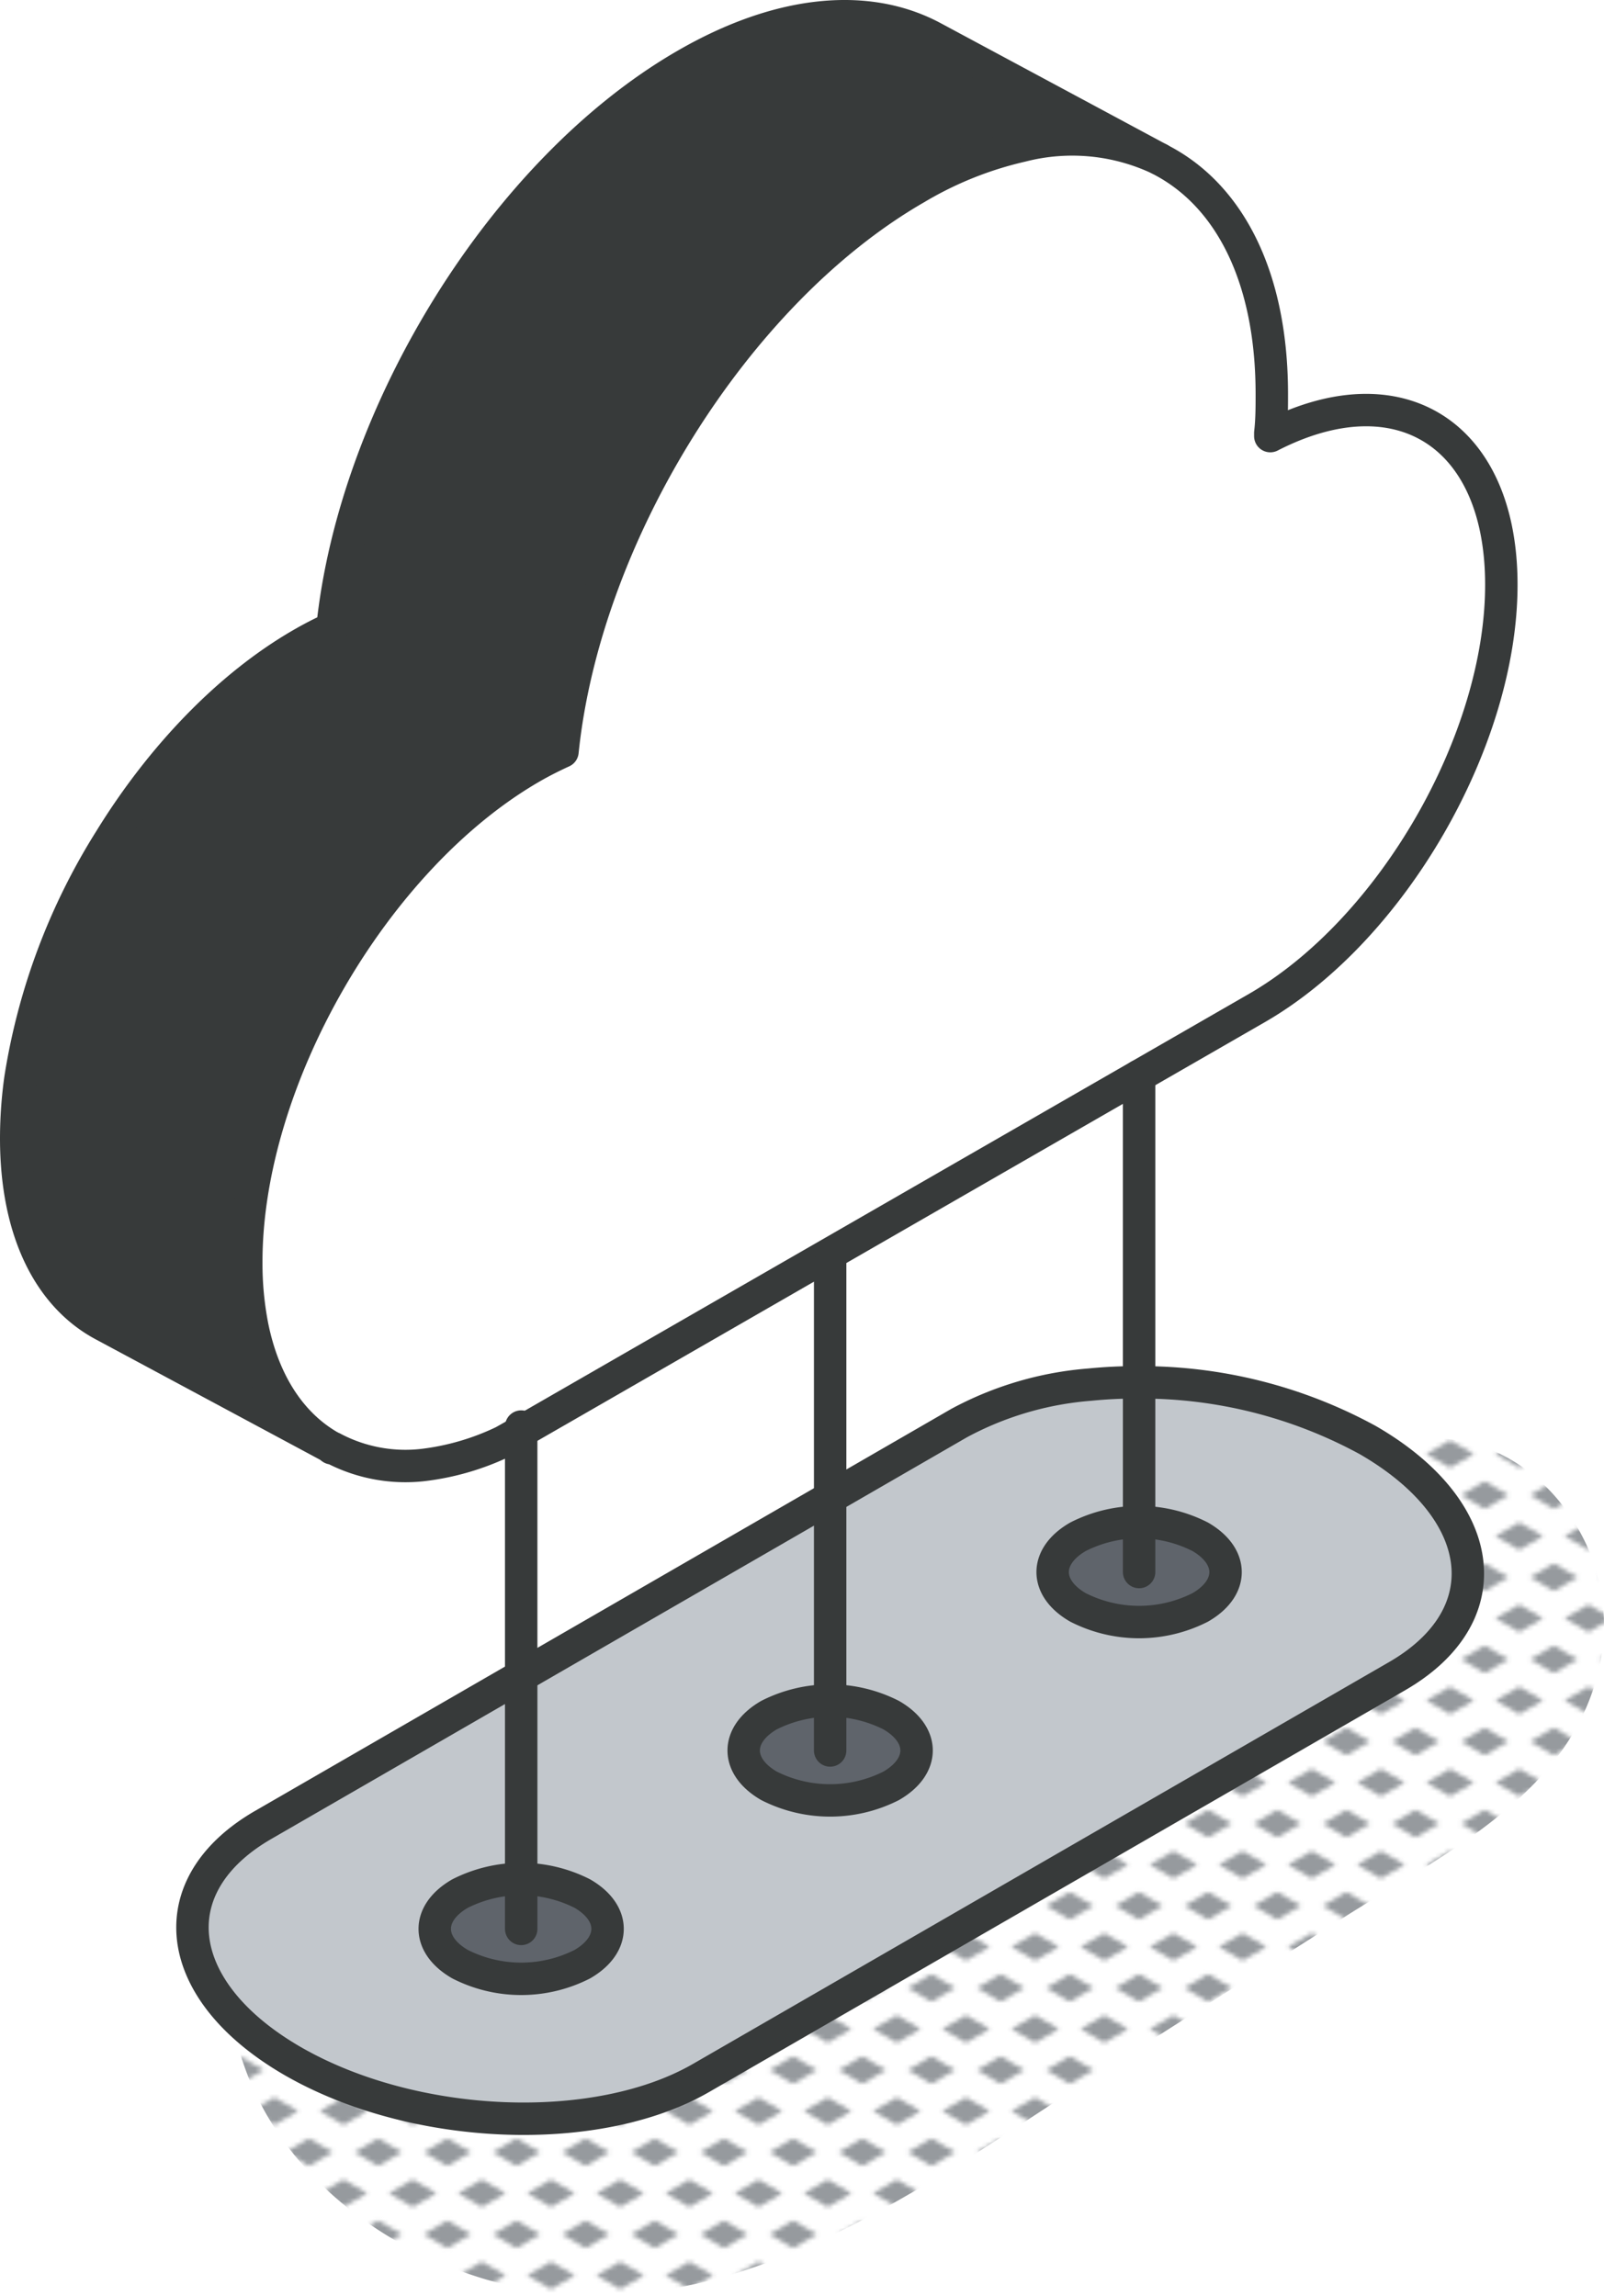 <svg xmlns="http://www.w3.org/2000/svg" xmlns:xlink="http://www.w3.org/1999/xlink" viewBox="0 0 148.43 212.41"><defs><style>.cls-1,.cls-8{fill:none;}.cls-2{fill:#969a9e;}.cls-3{fill:url(#New_Pattern_Swatch_3);}.cls-4{fill:#c2c7cc;}.cls-5{fill:#fff;}.cls-6{fill:#5f646b;}.cls-7{fill:#373a3a;}.cls-8{stroke:#373a3a;stroke-linecap:round;stroke-linejoin:round;stroke-width:3px;}</style><pattern id="New_Pattern_Swatch_3" data-name="New Pattern Swatch 3" width="16" height="19" patternTransform="translate(9.39 -6.07) scale(0.4)" patternUnits="userSpaceOnUse" viewBox="0 0 16 19"><rect class="cls-1" width="16" height="19"/><polygon class="cls-2" points="16 22.18 10.5 19 16 15.82 21.5 19 16 22.18"/><polygon class="cls-2" points="8 12.68 2.5 9.5 8 6.33 13.5 9.5 8 12.68"/><polygon class="cls-2" points="0 22.18 -5.5 19 0 15.82 5.5 19 0 22.18"/><polygon class="cls-2" points="16 3.18 10.5 0 16 -3.17 21.5 0 16 3.18"/><polygon class="cls-2" points="0 3.18 -5.5 0 0 -3.17 5.5 0 0 3.18"/></pattern></defs><g id="Layer_2" data-name="Layer 2"><g id="icons_design" data-name="icons design"><path class="cls-3" d="M145.19,140.1c-5.71-8.27-16.71-9.83-22.9-1.3-3.41,4.69-.31,10.27,3.95,12.75-3.93,3.34-8.82,5.86-13.13,8.66L80.62,181.32c-8.25,5.35-17.51,12.11-27.74,12.21-4.73.05-8.49-1.86-12.48-4.15a42.8,42.8,0,0,0-14-5.62,3.79,3.79,0,0,0-4.6,4.6c3.43,15.12,20.13,24.83,35.19,24,16.79-.92,31.08-11.83,44.72-20.52l22.61-14.41c6.52-4.16,14.19-8.05,19.17-14.1C149.07,156.56,150.31,147.52,145.19,140.1Z"/><path class="cls-4" d="M48.23,173.85a11.58,11.58,0,0,0-5.66,1.35c-3.12,1.8-3.12,4.73,0,6.53a12.48,12.48,0,0,0,11.32,0c3.12-1.8,3.12-4.73,0-6.53A11.58,11.58,0,0,0,48.23,173.85Zm57.18-33a11.61,11.61,0,0,0-5.66,1.36c-3.12,1.8-3.12,4.73,0,6.53a12.48,12.48,0,0,0,11.32,0c3.12-1.8,3.12-4.73,0-6.53A11.59,11.59,0,0,0,105.41,140.83ZM76.82,157.34a11.61,11.61,0,0,0-5.66,1.35c-3.12,1.81-3.12,4.73,0,6.54a12.52,12.52,0,0,0,11.31,0c3.13-1.81,3.13-4.73,0-6.54A11.54,11.54,0,0,0,76.82,157.34Zm0-18.78,11.93-6.89a30.48,30.48,0,0,1,12.1-3.56,42.87,42.87,0,0,1,4.56-.21,43.65,43.65,0,0,1,21.16,5.34c6.13,3.54,9.26,8.06,9.26,12.35,0,3.56-2.15,6.95-6.54,9.49l-64.4,37.17c-9.69,5.6-26.63,4.9-37.82-1.56-6.12-3.54-9.26-8.07-9.26-12.36,0-3.55,2.15-6.94,6.54-9.48Z"/><path class="cls-5" d="M48.23,132.42l-1.64.93a23.62,23.62,0,0,1-7.37,2.16A14.36,14.36,0,0,1,30.85,134L30.7,134c-3.65-2-6.26-5.85-7.35-11.2a30.32,30.32,0,0,1-.56-6C22.79,99.91,34.6,79.43,49.18,71c1-.56,1.93-1,2.87-1.47C54.1,49.6,67.94,27.12,84.74,17.43a33.8,33.8,0,0,1,9.81-3.94,18.83,18.83,0,0,1,12.73,1.22l.33.18c6.22,3.33,10.08,10.81,10.08,21.56,0,1.19,0,2.4-.14,3.61l0,.29s0,0,0,0c11.93-6.13,21.38-.2,21.38,13.75,0,14.41-10.12,31.95-22.61,39.16C116.33,93.23,52.36,130.06,48.23,132.42Z"/><path class="cls-6" d="M105.41,140.83a11.59,11.59,0,0,1,5.66,1.36c3.12,1.8,3.12,4.73,0,6.53a12.48,12.48,0,0,1-11.32,0c-3.12-1.8-3.12-4.73,0-6.53A11.61,11.61,0,0,1,105.41,140.83Z"/><path class="cls-7" d="M86.33,3.46l21,11.25a18.83,18.83,0,0,0-12.73-1.22,33.8,33.8,0,0,0-9.81,3.94C67.94,27.12,54.1,49.6,52.05,69.54c-.94.43-1.9.91-2.87,1.47-14.58,8.42-26.39,28.9-26.39,45.73a30.32,30.32,0,0,0,.56,6c1.09,5.35,3.7,9.18,7.35,11.2L9.57,122.6c-5-2.67-8.07-8.66-8.07-17.28a39.8,39.8,0,0,1,.39-5.51A58.59,58.59,0,0,1,10.18,77.7c4.68-7.6,10.91-14.18,17.72-18.11a31.12,31.12,0,0,1,2.86-1.47C32.81,38.18,46.66,15.69,63.44,6,72.33.86,80.4.28,86.33,3.46Z"/><path class="cls-5" d="M105.41,99.54V127.9a42.87,42.87,0,0,0-4.56.21,30.48,30.48,0,0,0-12.1,3.56l-11.93,6.89V116.92l-.84-.45,29.42-17Z"/><path class="cls-6" d="M76.82,157.34a11.54,11.54,0,0,1,5.65,1.35c3.13,1.81,3.13,4.73,0,6.54a12.52,12.52,0,0,1-11.31,0c-3.12-1.81-3.12-4.73,0-6.54A11.61,11.61,0,0,1,76.82,157.34Z"/><path class="cls-5" d="M76.82,116.92v21.64l-28.59,16.5V132.42c4.13-2.36,15.48-8.88,27.75-15.95Z"/><path class="cls-6" d="M48.23,173.85a11.58,11.58,0,0,1,5.66,1.35c3.12,1.8,3.12,4.73,0,6.53a12.48,12.48,0,0,1-11.32,0c-3.12-1.8-3.12-4.73,0-6.53A11.58,11.58,0,0,1,48.23,173.85Z"/><path class="cls-8" d="M107.28,14.71l.33.18c6.22,3.33,10.08,10.81,10.08,21.56,0,1.19,0,2.4-.14,3.61l0,.29s0,0,0,0c11.93-6.13,21.38-.2,21.38,13.75,0,14.41-10.12,31.95-22.61,39.16,0,0-64,36.83-68.1,39.19l-1.64.93a23.62,23.62,0,0,1-7.37,2.16A14.36,14.36,0,0,1,30.85,134L30.7,134"/><path class="cls-8" d="M107.28,14.71a18.83,18.83,0,0,0-12.73-1.22,33.8,33.8,0,0,0-9.81,3.94C67.94,27.12,54.1,49.6,52.05,69.54c-.94.43-1.9.91-2.87,1.47-14.58,8.42-26.39,28.9-26.39,45.73a30.32,30.32,0,0,0,.56,6c1.09,5.35,3.7,9.18,7.35,11.2L9.57,122.6c-5-2.67-8.07-8.66-8.07-17.28a39.8,39.8,0,0,1,.39-5.51A58.59,58.59,0,0,1,10.18,77.7c4.68-7.6,10.91-14.18,17.72-18.11a31.12,31.12,0,0,1,2.86-1.47C32.81,38.18,46.66,15.69,63.44,6,72.33.86,80.4.28,86.33,3.46Z"/><path class="cls-8" d="M76.82,138.56l11.93-6.89a30.48,30.48,0,0,1,12.1-3.56,42.87,42.87,0,0,1,4.56-.21,43.76,43.76,0,0,1,21.16,5.34c6.13,3.54,9.26,8.06,9.26,12.35,0,3.56-2.15,6.95-6.54,9.49l-64.4,37.17c-9.69,5.6-26.63,4.9-37.82-1.56-6.12-3.54-9.26-8.07-9.26-12.36,0-3.55,2.15-6.94,6.54-9.48Z"/><path class="cls-8" d="M53.89,175.2a12.54,12.54,0,0,0-11.32,0c-3.12,1.8-3.12,4.73,0,6.53a12.48,12.48,0,0,0,11.32,0C57,179.93,57,177,53.89,175.2Z"/><path class="cls-8" d="M82.47,158.69a12.52,12.52,0,0,0-11.31,0c-3.12,1.81-3.12,4.73,0,6.54a12.52,12.52,0,0,0,11.31,0C85.6,163.42,85.6,160.5,82.47,158.69Z"/><path class="cls-8" d="M111.07,142.19a12.46,12.46,0,0,0-11.32,0c-3.12,1.8-3.12,4.73,0,6.53a12.48,12.48,0,0,0,11.32,0C114.19,146.92,114.19,144,111.07,142.19Z"/><line class="cls-8" x1="48.23" y1="178.47" x2="48.23" y2="131.99"/><line class="cls-8" x1="76.82" y1="161.96" x2="76.82" y2="116.92"/><line class="cls-8" x1="105.41" y1="145.45" x2="105.41" y2="99.54"/></g></g></svg>